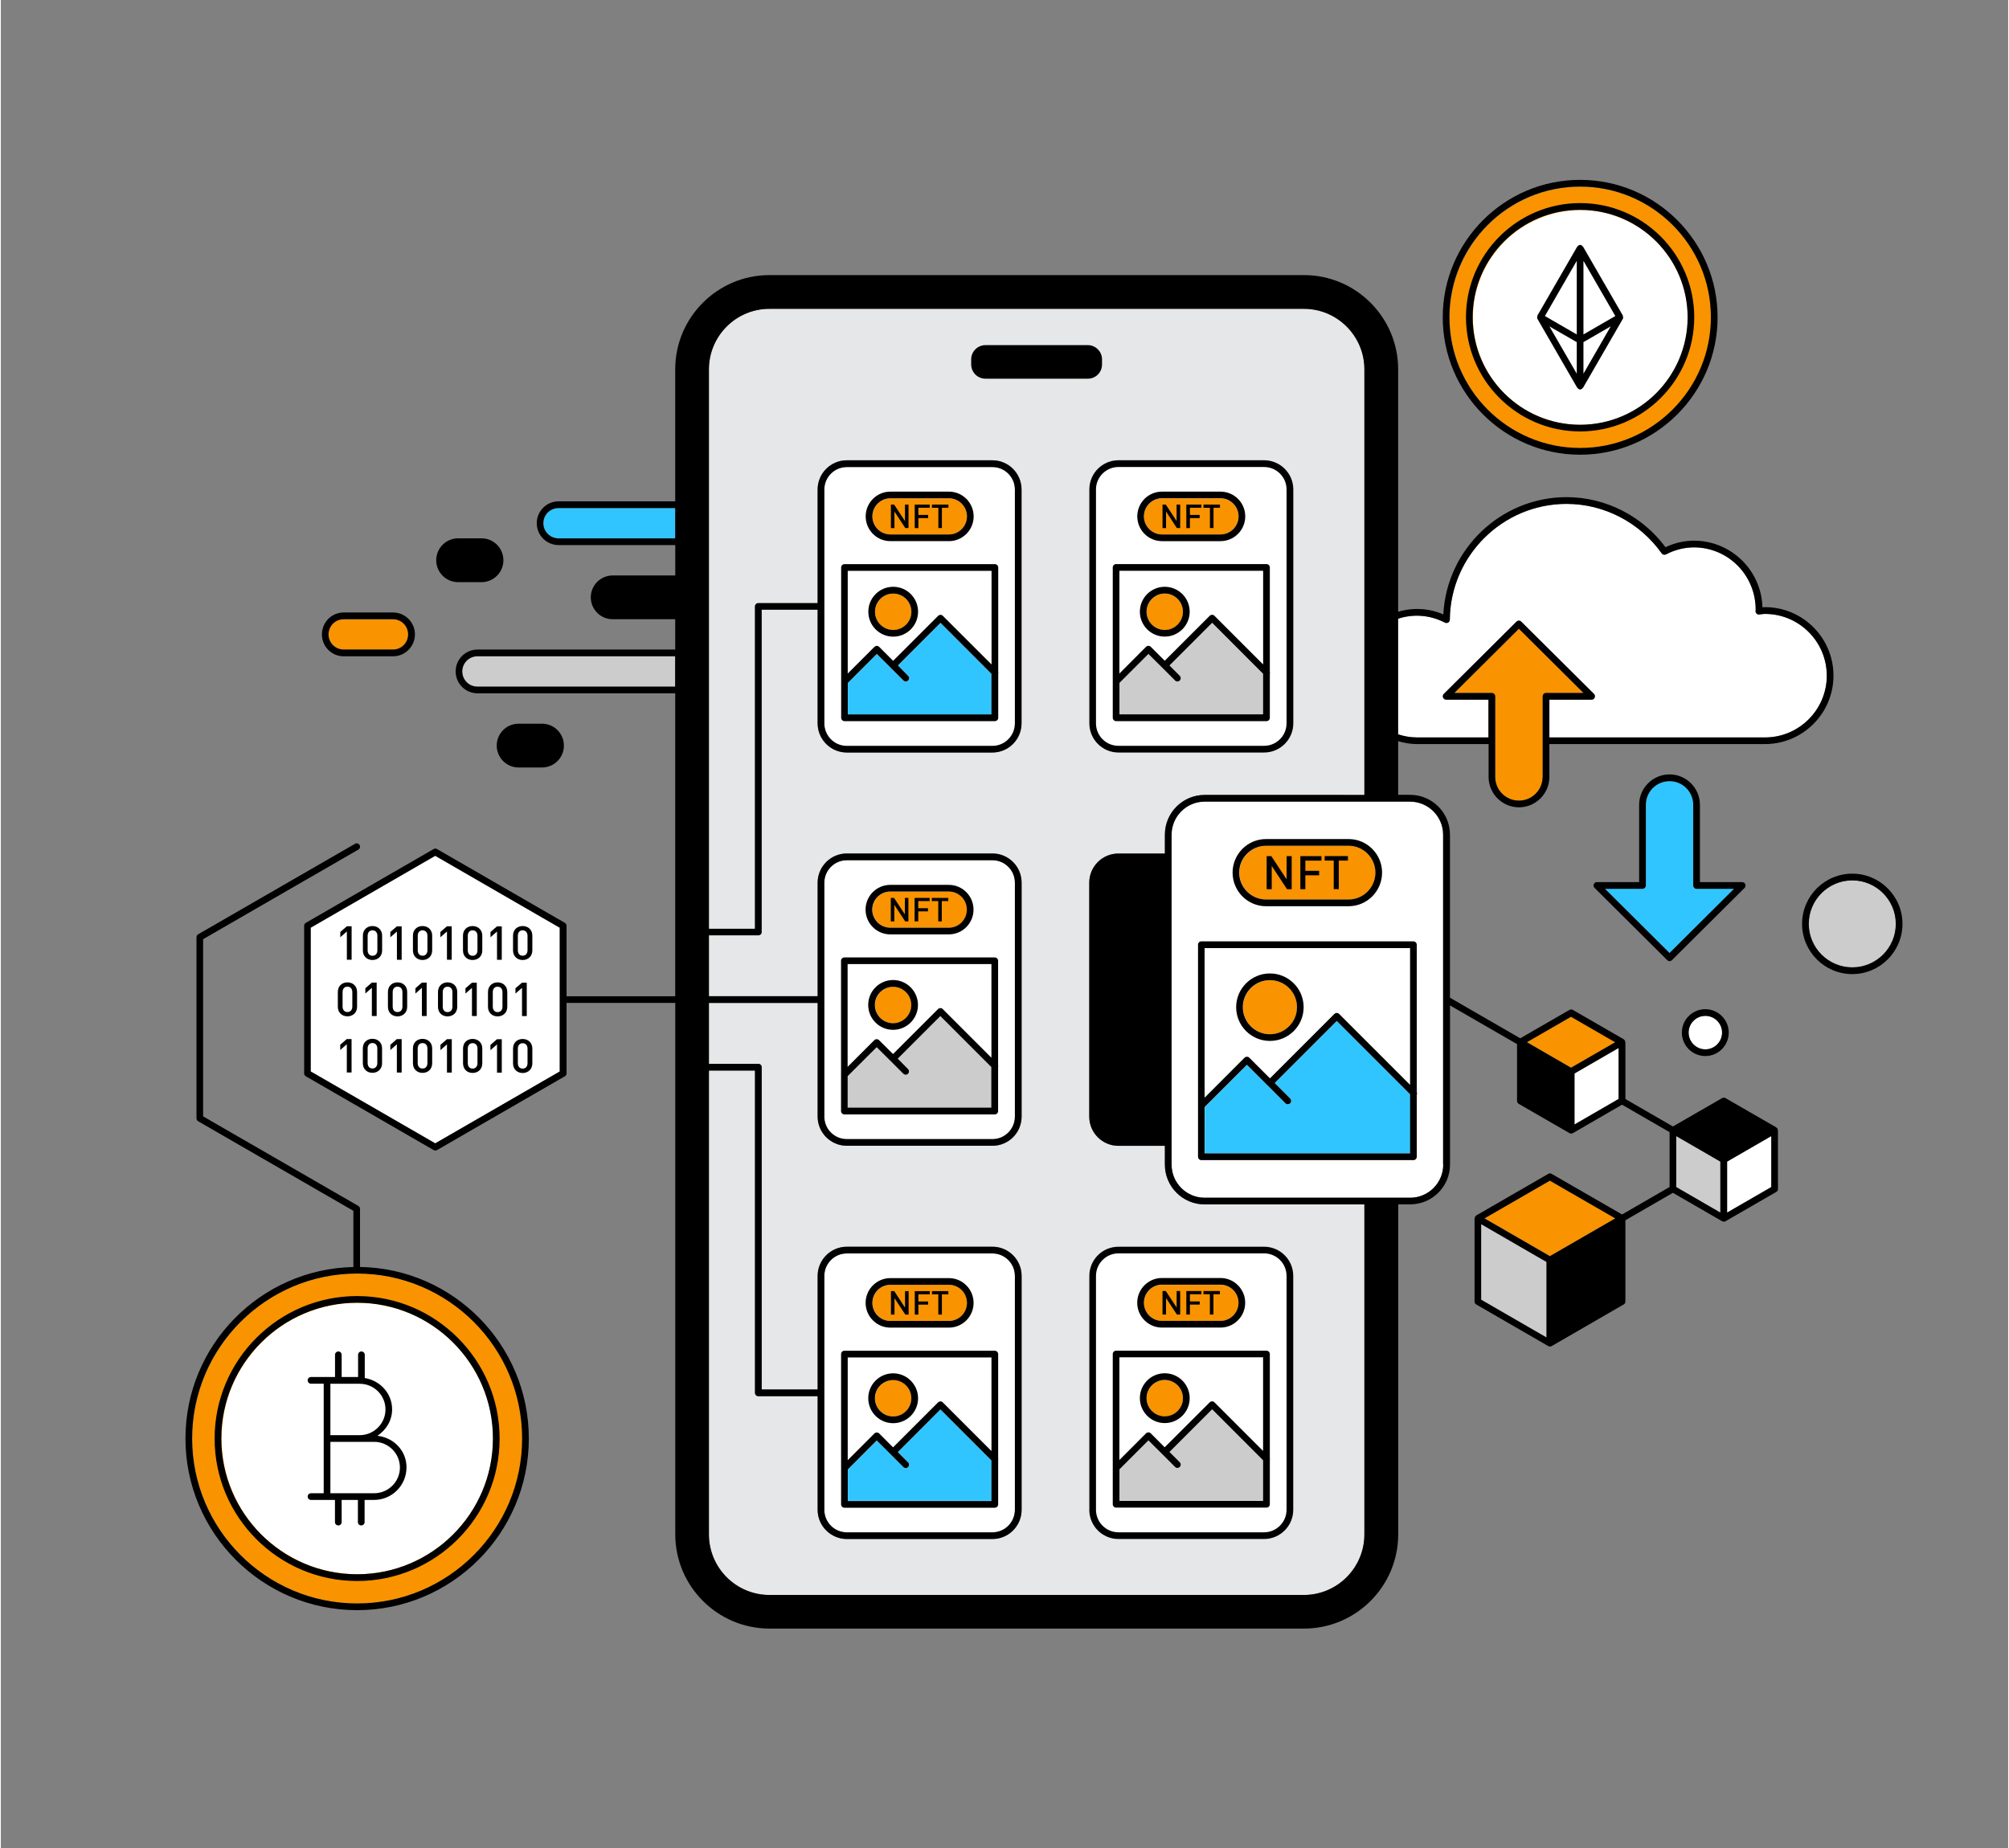<svg version="1.2" xmlns="http://www.w3.org/2000/svg" viewBox="0 0 3421 3150" width="500" height="460">
	<rect x="0" y="0" width="3421" height="3150" fill="#808080" stroke="none"/>
	<title>dapp-ai</title>
	<style>
		.s0 { fill: #e6e7e8 } 
		.s1 { fill: #ffffff } 
		.s2 { fill: #f99300 } 
		.s3 { fill: #cccccc } 
		.s4 { fill: #31c5ff } 
		.s5 { fill: #000000 } 
	</style>
	<g id="Layer 1">
		<g id="&lt;Group&gt;">
			<path id="&lt;Path&gt;" class="s0" d="m2051.8 1354.9c-37.4 0-67.9 30.4-67.9 67.8v32.1h-79.2c-27.4 0-49.6 22.3-49.6 49.8v398.7c0 27.5 22.3 49.8 49.6 49.8h79.2v32.1c0 37.4 30.5 67.8 67.9 67.8h272.2v562.4c0 56.9-46.3 103.2-103.1 103.2h-910.9c-56.9 0-103.1-46.2-103.1-103.2v-790.6h78.5v549.4c0 3.1 2.6 5.7 5.7 5.7h101.1v193.7c0 27.4 22.3 49.7 49.7 49.7h248.2c27.5 0 49.7-22.3 49.7-49.7v-398.8c0-27.4-22.3-49.7-49.7-49.7h-248.2c-27.4 0-49.7 22.3-49.7 49.7v193.6h-95.4v-549.4c0-3.1-2.5-5.7-5.6-5.7h-84.3v-103.8h185.3v193.7c0 27.5 22.3 49.8 49.7 49.8h248.2c27.5 0 49.7-22.3 49.7-49.8v-398.7c0-27.5-22.3-49.7-49.7-49.7h-248.2c-27.4 0-49.7 22.2-49.7 49.7v193.6h-185.3v-103.8h84.2c3.2 0 5.6-2.6 5.6-5.7v-549.4h95.4v193.7c0 27.4 22.3 49.7 49.8 49.7h248.1c27.5 0 49.7-22.3 49.7-49.7v-398.6c0-27.4-22.3-49.7-49.7-49.7h-248.1c-27.5 0-49.8 22.3-49.8 49.7v193.7h-101.1c-3.2 0-5.7 2.6-5.7 5.7v549.4h-78.4v-953.6c0-56.8 46.2-103.1 103.1-103.1h910.9c56.8 0 103.1 46.3 103.1 103.1v725.4z"/>
			<path id="&lt;Path&gt;" class="s1" d="m1403.5 1504.6c0-21.1 17.2-38.4 38.4-38.4h248.1c21.2 0 38.3 17.2 38.3 38.4v398.7c0 21.1-17.1 38.4-38.3 38.4h-248.1c-21.2 0-38.4-17.2-38.4-38.4z"/>
			<path id="&lt;Path&gt;" class="s1" d="m2458.3 1985.2c0 31.1-25.3 56.4-56.4 56.4h-350.1c-31.1 0-56.4-25.3-56.4-56.4v-562.5c0-31.1 25.3-56.3 56.4-56.3h277.7c0.1 0 0.1 0.1 0.2 0.1 0.1 0 0.1-0.1 0.2-0.1h45.6c0.1 0 0.1 0.1 0.2 0.1 0.1 0 0.1-0.1 0.1-0.1h25.9c31.1 0 56.4 25.3 56.4 56.3v562.5z"/>
			<path id="&lt;Path&gt;" class="s2" d="m2692 318.4c122.9 0 222.8 99.9 222.8 222.8 0 122.8-99.9 222.8-222.8 222.8-122.9 0-222.9-99.9-222.9-222.8 0-123 100-222.8 222.9-222.8z"/>
			<path id="&lt;Path&gt;" class="s1" d="m2692 358.1c101 0 183.1 82.2 183.1 183.2 0 101-82.1 183.1-183.1 183.1-101.1 0-183.2-82.1-183.2-183.1 0-101 82.1-183.2 183.2-183.2z"/>
			<path id="&lt;Path&gt;" class="s2" d="m607.5 2733.2c-155 0-281.2-126.1-281.2-281.2 0-155.1 126.2-281.2 281.2-281.2 155.1 0 281.2 126.1 281.2 281.2 0 155.1-126.1 281.2-281.2 281.2z"/>
			<path id="&lt;Path&gt;" class="s1" d="m607.5 2683.4c-127.5 0-231.4-103.8-231.4-231.4 0-127.6 103.9-231.4 231.4-231.4 127.6 0 231.5 103.8 231.5 231.4 0 127.6-103.8 231.4-231.5 231.4z"/>
			<path id="&lt;Path&gt;" class="s2" d="m1516.1 1519.7h99.8c16.9 0 30.7 13.9 30.7 30.8 0 17-13.8 30.9-30.7 30.9h-99.8c-16.9 0-30.7-13.9-30.7-30.9 0-16.9 13.8-30.8 30.7-30.8z"/>
			<path id="&lt;Path&gt;" class="s3" d="m1443.5 1888.2v-53.7l49.5-49.4 23.7 23.7 21.6 21.6c2.2 2.2 5.9 2.2 8.1 0 2.2-2.2 2.2-5.9 0-8.1l-17.6-17.6 72.6-72.7 86.9 86.9v69.2h-244.8z"/>
			<path id="&lt;Path&gt;" class="s1" d="m1688.4 1643.4v159.6l-83-82.9c-2.1-2.2-5.7-2.2-8 0l-76.7 76.7-23.8-23.8c-2.2-2.2-5.8-2.2-8 0l-45.6 45.5v-175.1z"/>
			<path id="&lt;Path&gt;" class="s2" d="m1551.9 1713.1q0 6.2-2.4 11.9-2.4 5.7-6.7 10.1-4.4 4.4-10.1 6.8-5.7 2.3-11.8 2.3-6.2 0-11.9-2.3-5.7-2.4-10.1-6.8-4.3-4.4-6.7-10.1-2.3-5.7-2.3-11.9 0-6.2 2.3-11.9 2.4-5.7 6.7-10.1 4.4-4.3 10.1-6.7 5.7-2.4 11.9-2.4 6.1 0 11.8 2.4 5.7 2.4 10.1 6.7 4.3 4.4 6.7 10.1 2.4 5.7 2.4 11.9z"/>
			<path id="&lt;Path&gt;" class="s2" d="m2156.5 1441.7h140.7c25.2 0 45.6 20.6 45.6 45.8 0 25.2-20.4 45.8-45.6 45.8h-140.7c-25.2 0-45.7-20.6-45.7-45.8 0-25.2 20.4-45.8 45.7-45.8z"/>
			<path id="&lt;Path&gt;" class="s1" d="m2401.8 1616.1v233.2l-120.9-120.9c-2.2-2.2-5.7-2.2-8 0l-109.8 109.8-35.2-35.3c-2.2-2.2-5.8-2.2-8.1 0l-68.1 68.2v-255z"/>
			<path id="&lt;Path&gt;" class="s2" d="m2163.1 1670.7c25.4 0 46.1 20.7 46.1 46.2 0 25.4-20.7 46-46.1 46-25.5 0-46.1-20.6-46.1-46 0-25.4 20.6-46.2 46.1-46.2z"/>
			<path id="&lt;Path&gt;" class="s4" d="m2051.8 1966.2v-79l72.1-72.1 35.1 35v0.1h0.1l30.5 30.5c2.2 2.2 5.8 2.2 8 0 2.2-2.2 2.2-5.9 0-8.1l-26.4-26.4 105.8-105.8 124.9 124.8v100.9h-350.1z"/>
			<path id="&lt;Path&gt;" class="s1" d="m2191.2 1233.1c0 21.1-17.2 38.3-38.3 38.3h-248.2c-21.1 0-38.3-17.1-38.3-38.3v-398.8c0-21.1 17.2-38.2 38.3-38.2h248.2c21.1 0 38.3 17.1 38.3 38.2z"/>
			<path id="&lt;Path&gt;" class="s1" d="m1403.5 834.3c0-21.1 17.2-38.2 38.4-38.2h248.1c21.2 0 38.3 17.1 38.3 38.2v398.8c0 21.1-17.1 38.3-38.3 38.3h-248.1c-21.2 0-38.4-17.1-38.4-38.3z"/>
			<path id="&lt;Path&gt;" class="s2" d="m1516.1 849.5h99.8c16.9 0 30.7 13.8 30.7 30.8 0 17-13.8 30.8-30.7 30.8h-99.8c-16.9 0-30.7-13.8-30.7-30.8 0-17 13.8-30.8 30.7-30.8z"/>
			<path id="&lt;Path&gt;" class="s4" d="m1443.5 1217.9v-53.6l49.5-49.5 23.7 23.8 21.6 21.5c2.2 2.2 5.9 2.2 8.1 0 2.2-2.2 2.2-5.8 0-8l-17.6-17.7 72.6-72.6 86.9 86.9v69.1h-244.8z"/>
			<path id="&lt;Path&gt;" class="s1" d="m1688.4 973.1v159.6l-83-82.9c-2.1-2.2-5.7-2.2-8 0l-76.7 76.7-23.8-23.8c-2.2-2.2-5.8-2.2-8 0l-45.6 45.5v-175.1z"/>
			<path id="&lt;Path&gt;" class="s2" d="m1551.9 1042.9q0 6.2-2.4 11.9-2.4 5.7-6.7 10.1-4.4 4.3-10.1 6.7-5.7 2.4-11.8 2.4-6.2 0-11.9-2.4-5.7-2.4-10.1-6.7-4.3-4.4-6.7-10.1-2.3-5.7-2.3-11.9 0-6.2 2.3-11.9 2.4-5.7 6.7-10.1 4.4-4.4 10.1-6.8 5.7-2.3 11.9-2.3 6.1 0 11.8 2.3 5.7 2.4 10.1 6.8 4.3 4.4 6.7 10.1 2.4 5.7 2.4 11.9z"/>
			<path id="&lt;Path&gt;" class="s2" d="m1978.9 849.5h99.8c16.9 0 30.7 13.8 30.7 30.8 0 17-13.8 30.8-30.7 30.8h-99.8c-16.9 0-30.7-13.8-30.7-30.8 0-17 13.9-30.8 30.7-30.8z"/>
			<path id="&lt;Path&gt;" class="s1" d="m2151.3 973.1v159.6l-83-82.9c-2.2-2.2-5.7-2.2-8 0l-76.7 76.7-23.8-23.8c-2.2-2.2-5.8-2.2-8.1 0l-45.4 45.5v-175.1z"/>
			<path id="&lt;Path&gt;" class="s2" d="m2014.7 1042.9q0 6.2-2.4 11.9-2.4 5.7-6.7 10.1-4.4 4.3-10.1 6.7-5.7 2.4-11.8 2.4-6.2 0-11.9-2.4-5.7-2.4-10.1-6.7-4.3-4.4-6.7-10.1-2.3-5.7-2.3-11.9 0-6.2 2.3-11.9 2.4-5.7 6.7-10.1 4.4-4.4 10.1-6.8 5.7-2.3 11.9-2.3 6.1 0 11.8 2.3 5.7 2.4 10.1 6.8 4.3 4.4 6.7 10.1 2.4 5.7 2.4 11.9z"/>
			<path id="&lt;Path&gt;" class="s3" d="m1906.4 1217.9v-53.6l49.5-49.5 23.7 23.8 21.6 21.5c2.2 2.2 5.9 2.2 8.1 0 2.2-2.2 2.2-5.8 0-8l-17.6-17.7 72.7-72.6 86.9 86.9v69.1h-244.9z"/>
			<path id="&lt;Path&gt;" class="s1" d="m2191.2 2573.6c0 21.1-17.2 38.3-38.3 38.3h-248.2c-21.1 0-38.3-17.1-38.3-38.3v-398.8c0-21.1 17.2-38.2 38.3-38.2h248.2c21.1 0 38.3 17.1 38.3 38.2z"/>
			<path id="&lt;Path&gt;" class="s1" d="m1403.5 2174.8c0-21.1 17.2-38.2 38.4-38.2h248.1c21.2 0 38.3 17.1 38.3 38.2v398.8c0 21.1-17.1 38.3-38.3 38.3h-248.1c-21.2 0-38.4-17.1-38.4-38.3z"/>
			<path id="&lt;Path&gt;" class="s2" d="m1516.1 2190h99.8c16.9 0 30.7 13.8 30.7 30.8 0 17-13.8 30.8-30.7 30.8h-99.8c-16.9 0-30.7-13.8-30.7-30.8 0-17 13.8-30.8 30.7-30.8z"/>
			<path id="&lt;Path&gt;" class="s4" d="m1443.5 2558.4v-53.6l49.5-49.5 23.7 23.8 21.6 21.5c2.2 2.2 5.9 2.2 8.1 0 2.2-2.2 2.2-5.8 0-8.1l-17.6-17.6 72.6-72.6 86.9 86.9v69h-244.8z"/>
			<path id="&lt;Path&gt;" class="s1" d="m1688.4 2313.6v159.7l-83-83c-2.1-2.2-5.7-2.2-8 0l-76.7 76.7-23.8-23.7c-2.2-2.2-5.8-2.2-8 0l-45.6 45.5v-175.2z"/>
			<path id="&lt;Path&gt;" class="s2" d="m1551.9 2383.4q0 6.2-2.4 11.9-2.4 5.7-6.7 10.1-4.4 4.3-10.1 6.7-5.7 2.4-11.8 2.4-6.2 0-11.9-2.4-5.7-2.4-10.1-6.7-4.3-4.4-6.7-10.1-2.3-5.7-2.3-11.9 0-6.2 2.3-11.9 2.4-5.8 6.7-10.1 4.4-4.4 10.1-6.8 5.7-2.3 11.9-2.3 6.1 0 11.8 2.3 5.7 2.4 10.1 6.8 4.3 4.3 6.7 10.1 2.4 5.7 2.4 11.9z"/>
			<path id="&lt;Path&gt;" class="s2" d="m1978.9 2190h99.8c16.9 0 30.7 13.8 30.7 30.8 0 17-13.8 30.8-30.7 30.8h-99.8c-16.9 0-30.7-13.8-30.7-30.8 0-17 13.9-30.8 30.7-30.8z"/>
			<path id="&lt;Path&gt;" class="s1" d="m2151.3 2313.6v159.7l-83-83c-2.2-2.2-5.7-2.2-8 0l-76.7 76.7-23.8-23.7c-2.2-2.2-5.8-2.2-8.1 0l-45.4 45.5v-175.2z"/>
			<path id="&lt;Path&gt;" class="s2" d="m2014.7 2383.4q0 6.2-2.4 11.9-2.4 5.7-6.7 10.1-4.4 4.3-10.1 6.7-5.7 2.4-11.8 2.4-6.2 0-11.9-2.4-5.7-2.4-10.1-6.7-4.3-4.4-6.7-10.1-2.3-5.7-2.3-11.9 0-6.2 2.3-11.9 2.4-5.8 6.7-10.1 4.4-4.4 10.1-6.8 5.7-2.3 11.9-2.3 6.1 0 11.8 2.3 5.7 2.4 10.1 6.8 4.3 4.3 6.7 10.1 2.4 5.7 2.4 11.9z"/>
			<path id="&lt;Path&gt;" class="s3" d="m1906.4 2558.4v-53.6l49.5-49.5 23.7 23.8 21.6 21.5c2.2 2.2 5.9 2.2 8.1 0 2.2-2.2 2.2-5.8 0-8.1l-17.6-17.6 72.7-72.6 86.9 86.9v69h-244.9z"/>
			<path id="&lt;Path&gt;" class="s4" d="m2844 1624.5l-110.1-109.6h64c3.2 0 5.7-2.5 5.7-5.6v-137.5c0-22.3 18.1-40.4 40.4-40.4 22.3 0 40.4 18.1 40.4 40.4v137.5c0 3.1 2.6 5.6 5.7 5.6h63.9z"/>
			<path id="&lt;Path&gt;" class="s1" d="m2933.6 1760.1c0 15.7-12.8 28.5-28.6 28.5-15.7 0-28.5-12.8-28.5-28.5 0-15.7 12.8-28.5 28.5-28.5 15.8 0 28.6 12.8 28.6 28.5z"/>
			<path id="&lt;Path&gt;" class="s3" d="m3155.5 1648.9c-40.9 0-74.2-33.3-74.2-74.1 0-41 33.3-74.2 74.2-74.2 40.9 0 74.1 33.3 74.1 74.2 0 40.9-33.2 74.1-74.1 74.1z"/>
			<path id="&lt;Path&gt;" class="s1" d="m952.6 1826.4l-212.2 122.5-212.2-122.5v-245l212.2-122.6 212.2 122.6z"/>
			<path id="&lt;Path&gt;" class="s2" d="m2627.8 1324.4c0 22.3-18.1 40.3-40.4 40.3-22.4 0-40.5-18-40.5-40.3v-137.5c0-3.1-2.5-5.7-5.6-5.7h-64l110.1-109.5 110 109.5h-63.9c-3.2 0-5.6 2.6-5.6 5.7v137.5z"/>
			<path id="&lt;Path&gt;" class="s1" d="m2461.3 1061.3c1.7 0.9 3.8 0.8 5.5-0.2 1.7-1 2.8-2.8 2.8-4.8 0.9-108.8 90-197.4 198.9-197.4 64.2 0 124.8 31.6 162.2 84.3 1.5 2.4 4.7 3.1 7.2 1.8 15.5-8 31.6-11.9 47.7-11.9 58.1 0 105.4 47.2 105.2 106.2-0.1 0.7-0.2 1.5-0.2 2.2 0 1.7 0.6 3.2 1.7 4.4 1.2 1.1 2.9 1.8 4.5 1.6 1.3-0.1 2.6-0.3 3.9-0.5 1.9-0.3 3.9-0.5 6-0.5 58.1 0 105.3 47.2 105.3 105.2 0 58-47.2 105.3-105.3 105.3h-367.5v-64.4h72.1c2.2 0 4.3-1.4 5.2-3.6 0.9-2.1 0.3-4.5-1.3-6.2l-123.9-123.2c-2.2-2.2-5.8-2.2-8.1 0l-123.9 123.2c-1.6 1.7-2.1 4.1-1.2 6.2 0.8 2.2 2.9 3.6 5.2 3.6h72.1v64.4h-121.9c-11 0-21.7-1.9-32.1-5.3v-197.1c25.7-8.3 53.9-6.7 79.9 6.7z"/>
			<path id="&lt;Path&gt;" class="s4" d="m950.6 917.7c-14.2 0-25.9-11.5-25.9-25.8 0-14.4 11.6-25.9 25.9-25.9h198.8v51.7z"/>
			<path id="&lt;Path&gt;" class="s3" d="m812.4 1170.4c-14.3 0-25.9-11.5-25.9-25.9 0-14.3 11.6-25.8 25.9-25.8h336.9v51.7z"/>
			<path id="&lt;Path&gt;" class="s2" d="m2676.2 1733l75.4 43.4-75.4 43.5-75.2-43.5z"/>
			<path id="&lt;Path&gt;" class="s1" d="m2682 1916.7v-86.9l75.3-43.5v87z"/>
			<path id="&lt;Path&gt;" class="s2" d="m2640.1 2012.4l111.5 64.3-111.5 64.4-111.5-64.4z"/>
			<path id="&lt;Path&gt;" class="s3" d="m2522.9 2086.6l111.5 64.5v128.6l-111.5-64.3z"/>
			<path id="&lt;Path&gt;" class="s3" d="m2855.4 1936.5l75.2 43.5v86.9l-75.2-43.5z"/>
			<path id="&lt;Path&gt;" class="s1" d="m2942.1 2066.9v-86.9l75.3-43.5v86.9z"/>
			<path id="&lt;Path&gt;" class="s2" d="m584.3 1055.5h84.1c14.3 0 25.8 11.5 25.8 25.8 0 14.3-11.5 25.9-25.8 25.9h-84.1c-14.2 0-25.8-11.6-25.8-25.9 0-14.2 11.5-25.8 25.8-25.8z"/>
			<path id="&lt;Compound Path&gt;" fill-rule="evenodd" class="s5" d="m3028.2 1925.7c0.1 0.4 0.5 0.6 0.5 0.9v100.1c0 2-1.1 4-2.8 5l-86.7 50c-0.9 0.4-1.8 0.7-2.8 0.7-1 0-1.9-0.2-2.8-0.7l-83.9-48.5-81 46.8v138.6c0 2-1.1 3.9-2.9 4.9l-122.8 71c-1 0.4-1.9 0.7-2.9 0.7-1 0-1.9-0.2-2.8-0.7l-122.8-71c-1.8-1-2.9-2.9-2.9-4.9v-141.9c0-0.3 0.5-0.5 0.6-0.9 0.1-0.7-0.1-1.4 0.3-2 0.3-0.6 1-0.7 1.5-1.2 0.2-0.2 0.2-0.6 0.5-0.8l122.8-70.9c1.7-1.1 3.9-1.1 5.7 0l120 69.2 81-46.8v-93.5l-81-46.8-83.8 48.5c-1 0.4-1.9 0.7-2.9 0.7-1 0-1.9-0.2-2.8-0.7l-86.7-50c-1.7-1-2.8-3-2.8-5v-96.8l-114.2-65.9v271.3c0 37.4-30.5 67.8-67.9 67.8h-20.4v562.4c0 88.6-72 160.7-160.6 160.7h-910.8c-88.6 0-160.7-72.1-160.7-160.7v-905.8h-185.3v120.1c0 2.1-1.1 4-2.9 5l-217.9 125.8c-0.9 0.5-1.8 0.7-2.8 0.7-1 0-1.9-0.2-2.8-0.7l-217.9-125.8c-1.8-1-2.9-2.9-2.9-5v-251.6c0-2 1.1-4 2.9-5l217.9-125.8c1.7-1 3.9-1 5.6 0l217.9 125.8c1.8 1 2.9 3 2.9 5v120.2h185.2v-516.4h-336.9c-20.6 0-37.3-16.7-37.3-37.3 0-20.6 16.7-37.3 37.3-37.3h336.9v-51.7h-106.6c-20.6 0-37.3-16.7-37.3-37.3 0-20.6 16.7-37.3 37.3-37.3h106.7v-51.8h-198.8c-20.5 0-37.3-16.7-37.3-37.2 0-20.7 16.8-37.4 37.3-37.4h198.7v-225c0-88.5 72.1-160.6 160.7-160.6h910.9c88.5 0 160.5 72.1 160.5 160.6v413.2c24.9-7.3 51.9-6.3 77 4.6 5.6-111 98-199.9 210-199.9 66.2 0 128.9 31.8 168.6 85.3 15.8-7.4 32.1-11.1 48.5-11.1 63.3 0 115.1 50.6 116.7 113.6q2.2-0.3 4.4-0.3c64.4 0 116.7 52.4 116.7 116.7 0 64.3-52.3 116.7-116.7 116.7h-367.5v56c0 28.6-23.3 51.8-51.8 51.8-28.6 0-51.8-23.3-51.8-51.8v-56h-122c-11 0-21.7-1.9-32.1-4.9v91.4h20.4c37.4 0 67.9 30.5 67.9 67.8v278l119.8 69.2 83.9-48.4c1.7-1 3.9-1 5.7 0l86.7 50c0.3 0.2 0.2 0.6 0.5 0.9 0.6 0.5 1.2 0.6 1.6 1.2 0.3 0.6 0.1 1.4 0.2 2 0.1 0.4 0.6 0.6 0.6 0.9v96.9l81 46.8 83.9-48.4c1.7-1 3.9-1 5.6 0l86.7 50c0.4 0.2 0.3 0.6 0.6 0.9 0.5 0.4 1.1 0.5 1.5 1.2 0.4 0.6 0.1 1.3 0.2 1.9zm-2481-844.4c0-20.6 16.6-37.3 37.1-37.3h84.1c20.6 0 37.3 16.8 37.3 37.3 0 20.7-16.8 37.4-37.3 37.4h-84.1c-20.5 0-37.2-16.7-37.1-37.4zm335 226.9c-20.4 0-37.1-16.8-37.1-37.3 0-20.6 16.7-37.3 37.1-37.3h40.2c20.6 0 37.2 16.7 37.2 37.3 0 20.6-16.7 37.3-37.2 37.3zm-140.2-353.2c0-20.7 16.7-37.4 37.2-37.4h40.1c20.5 0 37.2 16.8 37.2 37.4 0 20.6-16.8 37.3-37.2 37.3h-40.1c-20.5 0-37.2-16.8-37.2-37.3zm2275.3 1068.4v-86.9l-75.3 43.5v86.9zm-162 0l75.2 43.5v-86.9l-75.2-43.5zm-332.5 192l111.4 64.4v-128.8l-111.4-64.4zm5.7-138.6l111.5 64.4 111.5-64.4-111.5-64.3zm228.6-203.6v-86.9l-75.2 43.5v87zm-156.3-96.7l75.2 43.5 75.3-43.4-75.3-43.5zm-142.8 208.7v-562.4c0-31-25.3-56.4-56.4-56.4h-25.9c-0.1 0-0.1 0.1-0.2 0.1-0.1 0-0.1-0.1-0.2-0.1h-45.6c-0.1 0-0.1 0.1-0.2 0.1-0.1 0-0.1-0.1-0.2-0.1h-277.7c-31.1 0-56.4 25.3-56.4 56.4v562.4c0 31.1 25.3 56.4 56.4 56.4h350.2c31.1 0 56.4-25.3 56.4-56.4zm-134.2-630.2v-725.4c0-56.9-46.2-103.2-103.1-103.2h-910.9c-56.8 0-103.1 46.3-103.1 103.2v953.5h78.5v-549.4c0-3.1 2.4-5.6 5.6-5.6h101.2v-193.7c0-27.5 22.3-49.8 49.7-49.8h248.2c27.3 0 49.6 22.3 49.6 49.8v398.5c0 27.5-22.2 49.8-49.6 49.8h-248.2c-27.4 0-49.7-22.3-49.7-49.8v-193.7h-95.4v549.5c0 3.1-2.5 5.6-5.7 5.6h-84.2v103.8h185.3v-193.6c0-27.4 22.4-49.7 49.8-49.7h248.2c27.3 0 49.6 22.3 49.6 49.7v398.8c0 27.4-22.2 49.7-49.6 49.7h-248.2c-27.4 0-49.8-22.3-49.8-49.7v-193.7h-185.3v103.8h84.3c3.1 0 5.7 2.5 5.7 5.6v549.4h95.3v-193.6c0-27.4 22.4-49.7 49.8-49.7h248.2c27.3 0 49.6 22.3 49.6 49.7v398.8c0 27.4-22.2 49.7-49.6 49.7h-248.2c-27.4 0-49.8-22.3-49.8-49.7v-193.7h-101.1c-3.1 0-5.7-2.6-5.7-5.7v-549.4h-78.5v790.6c0 57 46.3 103.3 103.1 103.3h910.9c56.9 0 103.1-46.4 103.1-103.3v-562.4h-272.2c-37.4 0-67.8-30.4-67.8-67.8v-32.1h-79.2c-27.4 0-49.7-22.3-49.7-49.7v-398.8c0-27.4 22.2-49.7 49.7-49.7h79.2v-32.1c0-37.5 30.4-67.8 67.8-67.8zm-920.4 548.4c0 21.2 17.2 38.3 38.3 38.3h248.2c21.1 0 38.3-17.2 38.3-38.3v-398.8c0-21.2-17.2-38.3-38.3-38.3h-248.2c-21.1 0-38.3 17.2-38.3 38.3zm0 670.2c0 21.2 17.2 38.4 38.3 38.4h248.2c21.1 0 38.3-17.3 38.3-38.4v-398.7c0-21.2-17.2-38.4-38.3-38.4h-248.2c-21.1 0-38.3 17.3-38.3 38.4zm0-1340.5c0 21.2 17.2 38.4 38.3 38.4h248.2c21.1 0 38.3-17.3 38.3-38.4v-398.7c0-21.1-17.2-38.3-38.3-38.3h-248.2c-21.1 0-38.3 17.2-38.3 38.3zm-254.2-62.7v-51.8h-337c-14.3 0-25.9 11.6-25.9 25.9 0 14.3 11.6 25.9 25.9 25.9zm0.1-252.7v-51.7h-198.8c-14.4 0-26 11.5-26 25.8 0 14.3 11.7 25.9 26 25.9zm1232 136.9v197.1c10.3 3.4 21.1 5.3 32.1 5.3h121.9v-64.4h-72.2c-2.3 0-4.4-1.5-5.2-3.6-0.8-2.1-0.4-4.6 1.3-6.2l123.9-123.2c2.3-2.2 5.9-2.2 8 0l124 123.2c1.6 1.6 2.1 4.1 1.2 6.2-0.8 2.2-2.9 3.6-5.2 3.6h-72v64.4h367.5c58 0 105.3-47.3 105.3-105.3 0-58-47.3-105.3-105.3-105.3-2.1 0-4.1 0.3-6.1 0.6-1.2 0.2-2.5 0.3-3.8 0.4-1.7 0.3-3.3-0.4-4.5-1.5-1.2-1.2-1.7-2.8-1.7-4.4 0-0.8 0.1-1.5 0.2-2.2 0.1-59-47.1-106.3-105.2-106.3-16.2 0-32.3 4-47.7 12-2.5 1.2-5.7 0.6-7.3-1.8-37.4-52.7-98-84.3-162.2-84.3-108.8 0-197.9 88.5-198.9 197.3 0 2.1-1.1 3.9-2.7 4.9-1.7 1-3.8 1.1-5.6 0.2-26-13.4-54.1-15.1-79.8-6.7zm246.4 269.7v-137.4c0-3.1 2.5-5.7 5.7-5.7h63.9l-110.1-109.5-110.1 109.5h64c3.1 0 5.7 2.6 5.7 5.7v137.4c0 22.3 18.1 40.4 40.4 40.4 22.3 0 40.4-18.1 40.4-40.4zm-1675.2 257l-212.2-122.6-212.3 122.6v245l212.3 122.6 212.2-122.5zm-394.1-499.9c0 14.3 11.6 25.8 25.8 25.8h84.1c14.3 0 25.8-11.5 25.8-25.8 0-14.4-11.5-25.9-25.8-25.9h-84.1c-14.3 0-25.8 11.6-25.8 25.9zm2682.5 493.4c0 47.2-38.4 85.6-85.5 85.6-47.2 0-85.6-38.4-85.6-85.6 0-47.3 38.4-85.6 85.6-85.6 47.1 0 85.5 38.4 85.5 85.6zm-11.4 0c0-40.8-33.3-74.1-74.1-74.1-40.9 0-74.2 33.2-74.2 74.1 0 40.8 33.3 74.1 74.2 74.1 40.9 0 74.1-33.2 74.1-74.1zm-324.6 145.4c21.9 0 39.9 17.9 39.9 39.9 0 22.1-17.9 40-39.9 40-22 0-40-17.9-40-40 0-22 18-39.9 40-39.9zm0 11.4c-15.7 0-28.5 12.8-28.5 28.5 0 15.7 12.8 28.6 28.5 28.6 15.7 0 28.5-12.9 28.5-28.6 0-15.7-12.8-28.5-28.5-28.5zm67-218.2l-123.9 123.2c-1.1 1.1-2.5 1.7-4 1.7-1.5 0-2.9-0.6-4-1.7l-123.9-123.2c-1.7-1.6-2.2-4.1-1.3-6.2 0.8-2.2 2.9-3.6 5.2-3.6h72.1v-131.8c0-28.6 23.3-51.8 51.8-51.8 28.6 0 51.8 23.3 51.8 51.8v131.8h72.1c2.3 0 4.4 1.5 5.2 3.6 0.9 2.1 0.4 4.6-1.1 6.2zm-18 1.6h-63.9c-3.1 0-5.7-2.6-5.7-5.7v-137.5c0-22.3-18.1-40.3-40.4-40.3-22.3 0-40.4 18-40.4 40.3v137.5c0 3.1-2.5 5.7-5.7 5.7h-64l110.1 109.5zm-1521.9 1049.4v-256.3c0-3.1 2.5-5.7 5.7-5.7h256.3c3.1 0 5.7 2.6 5.7 5.7v178.1c0.3 1.1 0.3 2.1 0 3.2v74.9c0 3.1-2.5 5.7-5.7 5.7h-256.3c-3.1 0-5.7-2.6-5.7-5.6zm256.3-250.6h-245v175.1l45.5-45.5c2.3-2.2 5.9-2.2 8.1 0l23.7 23.7 76.7-76.7c2.3-2.2 5.8-2.2 8 0l83 83zm-210 69.6c0-23.5 19-42.5 42.4-42.5 23.4 0 42.5 19.1 42.5 42.5 0 23.5-19.1 42.5-42.5 42.5-23.4 0-42.4-19.1-42.4-42.5zm209.9 175.1v-69.2l-86.9-86.9-72.6 72.7 17.5 17.5c2.2 2.2 2.2 5.9 0 8.1-2.2 2.2-5.8 2.2-8 0l-21.6-21.6h-0.1v-0.1l-23.7-23.7-49.4 49.5v53.7zm-198.5-175.1c0 17.1 13.9 31 31 31 17.1 0 31-13.9 31-31 0-17.1-13.9-31-31-31-17.2 0-31.1 13.9-31 31zm-15.9-162.6c0-23.3 19-42.2 42.2-42.2h99.7c23.3 0 42.1 18.9 42.1 42.2 0 23.3-18.8 42.2-42.1 42.2h-99.7c-23.2 0-42.2-18.9-42.2-42.2zm11.5 0c0 17 13.8 30.8 30.7 30.8h99.7c17 0 30.8-13.8 30.8-30.8 0-17-13.8-30.8-30.8-30.8h-99.7c-16.9 0-30.7 13.8-30.7 30.8zm101.5-14.6v-5.4h28v5.4h-11v34.6h-6.1v-34.6zm-29.2 34.6v-40h25.6v5.4h-19.5v12.2h16.6v5.4h-16.6v17zm-34.6 0h-6v-40h5.6l18.4 28.1v-28.1h6.1v40h-5.6l-18.5-28.1zm332.1 332.7v-398.7c0-27.5 22.2-49.7 49.6-49.7h248.2c27.4 0 49.7 22.2 49.7 49.7v398.7c0 27.5-22.3 49.8-49.7 49.8h-248.3c-27.3 0-49.6-22.3-49.6-49.8zm11.3 0c0 21.2 17.2 38.4 38.3 38.4h248.2c21.1 0 38.3-17.3 38.3-38.4v-398.7c0-21.2-17.2-38.4-38.3-38.4h-248.2c-21.1 0-38.3 17.3-38.3 38.4zm28.6-9.3v-256.2c0-3.2 2.5-5.7 5.7-5.7h256.3c3.1 0 5.7 2.5 5.7 5.7v178c0.3 1.1 0.3 2.2 0 3.3v74.8c0 3.1-2.5 5.7-5.7 5.7h-256.3c-3.2 0-5.7-2.6-5.7-5.6zm256.2-250.6h-244.9v175.1l45.4-45.5c2.3-2.2 5.9-2.2 8.1 0l23.7 23.8 76.8-76.7c2.3-2.2 5.8-2.2 8 0l82.9 82.9zm-210 69.6c0-23.5 19-42.4 42.4-42.4 23.4 0 42.5 19 42.5 42.4 0 23.5-19.1 42.5-42.5 42.5-23.4 0-42.4-19.1-42.4-42.5zm210 175.1v-69.2l-86.8-86.9-72.7 72.7 17.5 17.5c2.2 2.2 2.2 5.9 0 8.1-2.2 2.2-5.8 2.2-8 0l-21.6-21.6h-0.1v-0.1l-23.7-23.6-49.4 49.4v53.7zm-198.6-175.1c0 17.1 13.9 31 31 31 17.1 0 31-13.9 31-31 0-17-13.9-31-31-31-17.1 0-31 14-31 31zm-15.9-162.6c0-23.3 18.9-42.2 42.1-42.2h99.8c23.2 0 42.1 18.9 42.1 42.2 0 23.4-18.9 42.3-42.1 42.3h-99.8c-23.1 0-42.1-18.9-42.1-42.3zm11.4 0c0 17 13.8 30.9 30.7 30.9h99.8c16.9 0 30.7-13.9 30.7-30.9 0-16.9-13.8-30.8-30.7-30.8h-99.8c-16.8 0-30.7 13.9-30.7 30.8zm101.5-14.5v-5.5h28v5.5h-11v34.6h-6.1v-34.6zm-29.2 34.6v-40.1h25.6v5.5h-19.5v12.2h16.7v5.4h-16.7v17zm-34.6 0h-6v-40.1h5.6l18.5 28.1v-28.1h6v40.1h-5.6l-18.5-28.2zm216.9-1406.5v398.8c0 27.4-22.4 49.7-49.8 49.7h-248.2c-27.3 0-49.6-22.3-49.6-49.7v-398.8c0-27.4 22.2-49.7 49.6-49.7h248.2c27.4 0 49.8 22.3 49.8 49.7zm-11.5 0c0-21.1-17.2-38.2-38.3-38.2h-248.2c-21.1 0-38.3 17.1-38.3 38.2v398.8c0 21.2 17.2 38.3 38.3 38.3h248.2c21.1 0 38.3-17.2 38.3-38.3zm-28.5 314.4v74.9c0 3.1-2.5 5.7-5.7 5.7h-256.3c-3.1 0-5.7-2.6-5.7-5.7v-256.3c0-3.1 2.5-5.7 5.7-5.7h256.3c3.1 0 5.7 2.6 5.7 5.7v178.2c0.4 1.1 0.4 2.1 0 3.2zm-256.4-175.7v175.2l45.4-45.6c2.3-2.2 5.9-2.2 8.1 0l23.8 23.8 76.7-76.7c2.3-2.2 5.8-2.2 8 0l83 83v-159.7zm0.1 244.7h244.8v-69.1l-86.8-86.9-72.7 72.7 17.5 17.6c2.2 2.2 2.2 5.9 0 8.1-2.2 2.2-5.8 2.2-8 0l-21.6-21.6-23.8-23.7-49.4 49.4zm34.8-175c0-23.4 19-42.4 42.4-42.4 23.4 0 42.5 19 42.5 42.4 0 23.5-19.1 42.5-42.5 42.5-23.4 0-42.4-19-42.4-42.5zm11.4 0.1c0 17.1 13.9 31.1 31 31.1 17.1 0 31-14 31-31.1 0-17-13.9-31-31-31-17.1 0-31 14-31 31zm-15.8-162.5c0-23.4 18.8-42.2 42.1-42.2h99.7c23.3 0 42.2 18.8 42.2 42.2 0 23.3-18.9 42.2-42.2 42.2h-99.7c-23.2 0-42.1-18.9-42.1-42.2zm11.3 0c0 16.9 13.9 30.8 30.8 30.8h99.7c17 0 30.8-13.9 30.8-30.8 0-17-13.8-30.9-30.8-30.9h-99.7c-16.9 0-30.8 13.9-30.8 30.9zm101.5-14.6v-5.5h28.1v5.4h-11v34.6h-6.1v-34.5zm-29.2 34.6v-40.1h25.6v5.4h-19.5v12.2h16.6v5.4h-16.6v17.1zm-34.6 0h-6v-40.1h5.6l18.4 28v-28h6.1v40h-5.6l-18.5-28.2zm-553.7 323.3v-256.2c0-3.2 2.5-5.7 5.7-5.7h256.3c3.1 0 5.7 2.5 5.7 5.7v178.1c0.4 1.1 0.4 2.2 0 3.3v74.8c0 3.1-2.5 5.7-5.7 5.7h-256.3c-3.1 0-5.7-2.6-5.7-5.7zm11.2-250.5v175.1l45.5-45.5c2.3-2.2 5.9-2.2 8.1 0l23.8 23.8 76.7-76.7c2.3-2.2 5.8-2.2 8 0l83 82.9v-159.6zm35.1 69.7c0-23.5 19-42.5 42.4-42.5 23.4 0 42.4 19 42.4 42.5 0 23.5-19 42.5-42.4 42.5-23.4 0-42.4-19-42.4-42.5zm-35 175h244.8v-69.1l-86.8-86.9-72.6 72.6 17.5 17.7c2.2 2.2 2.2 5.8 0 8-2.2 2.2-5.8 2.2-8 0l-21.6-21.5-23.8-23.8-49.5 49.5zm46.4-174.9c0 17.1 13.9 31 31 31 17.1 0 31-13.9 31-31 0-17.1-13.9-31-31-31-17.2 0-31 13.9-31 31zm-15.9-162.6c0-23.3 18.9-42.2 42.1-42.2h99.8c23.2 0 42.1 18.9 42.1 42.2 0 23.3-18.9 42.2-42.1 42.2h-99.8c-23.2 0-42.1-18.9-42.1-42.2zm11.4 0c0 17 13.8 30.8 30.7 30.8h99.8c16.9 0 30.7-13.8 30.7-30.8 0-17-13.8-30.8-30.7-30.8h-99.8c-16.9 0-30.7 13.8-30.7 30.8zm101.5-14.6v-5.5h28.1v5.4h-11.1v34.6h-6v-34.5zm-29.3 34.6v-40.1h25.6v5.4h-19.4v12.2h16.6v5.4h-16.6v17.1zm-34.6 0h-6v-40.1h5.5l18.5 28.1v-28.1h6v40h-5.5l-18.5-28.2zm329.6-254.7h-174.5c-13.4 0-24.3-10.9-24.3-24.3v-8.6c0-13.4 10.9-24.3 24.3-24.3h174.5c13.3 0 24.2 10.9 24.2 24.3v8.7c0 13.4-10.8 24.3-24.2 24.2zm560.6 1220.6v105.7c0 3.1-2.5 5.7-5.7 5.7h-361.5c-3.1 0-5.6-2.6-5.6-5.7v-361.5c0-3.1 2.4-5.7 5.6-5.7h361.5c3.1 0 5.7 2.6 5.7 5.7v251.3c0.7 1.6 0.7 3 0 4.5zm-361.6-250v255l68.1-68.2c2.3-2.2 5.9-2.2 8.1 0l35.2 35.2 109.8-109.8c2.3-2.2 5.9-2.2 8.1 0l120.9 120.9v-233.1zm0 349.9h350.2v-100.8l-124.9-124.9-105.8 105.8 26.4 26.4c2.2 2.2 2.2 5.9 0 8.1-2.2 2.2-5.9 2.2-8.1 0l-30.4-30.5h-0.1l-35.1-35.1-72.2 72.1zm53.8-249.2c0-31.7 25.8-57.5 57.5-57.5 31.8 0 57.5 25.8 57.5 57.5 0 31.8-25.7 57.5-57.5 57.5-31.7 0-57.5-25.7-57.5-57.5zm11.4 0c0 25.4 20.7 46.1 46.1 46.1 25.5 0 46.2-20.7 46.2-46.1 0-25.5-20.7-46.1-46.2-46.1-25.4 0-46.1 20.7-46.1 46.1zm-17.5-229.4c0-31.5 25.6-57.2 57-57.2h140.8c31.4 0 57 25.7 57 57.2 0 31.6-25.6 57.3-57 57.3h-140.8c-31.4 0-57-25.7-57-57.3zm11.3 0c0 25.3 20.6 45.8 45.7 45.8h140.8c25.1 0 45.6-20.5 45.6-45.8 0-25.2-20.5-45.7-45.6-45.7h-140.8c-25.2 0-45.7 20.5-45.7 45.7zm161.1-20.5h-15.5v-7.7h39.7v7.7h-15.6v48.7h-8.6zm-56.9 48.8v-56.4h36v7.7h-27.5v17.3h23.5v7.7h-23.5v23.7zm-48.8 0h-8.6v-56.4h7.9l26.1 39.6v-39.6h8.6v56.4h-7.9l-26.1-39.7zm-734 378.3v-256.3c0-3.1 2.5-5.7 5.7-5.7h256.3c3.1 0 5.7 2.6 5.7 5.7v178.1c0.4 1.1 0.4 2.1 0 3.2v74.9c0 3.1-2.5 5.7-5.7 5.7h-256.3c-3.1 0-5.7-2.6-5.7-5.6zm11.2-250.7v175.2l45.5-45.5c2.3-2.2 5.9-2.2 8.1 0l23.8 23.7 76.7-76.7c2.3-2.2 5.8-2.2 8 0l83 83v-159.7zm35.1 69.7c0-23.5 19-42.5 42.4-42.5 23.4 0 42.4 19.1 42.4 42.5 0 23.4-19 42.4-42.4 42.4-23.4 0-42.4-19-42.4-42.4zm-35 175h244.8v-69.2l-86.8-86.8-72.6 72.6 17.5 17.6c2.2 2.2 2.2 5.9 0 8.1-2.2 2.2-5.8 2.2-8 0l-21.6-21.6-23.8-23.7-49.5 49.4zm46.4-174.9c0 17 13.9 31 31 31 17.1 0 31-14 31-31 0-17.1-13.9-31-31-31-17.2 0-31.1 13.9-31 31zm-15.9-162.6c0-23.3 18.9-42.2 42.1-42.2h99.8c23.2 0 42.1 18.9 42.1 42.2 0 23.3-18.9 42.2-42.1 42.2h-99.8c-23.2 0-42.1-18.9-42.1-42.2zm11.4 0c0 17 13.8 30.8 30.7 30.8h99.8c16.9 0 30.7-13.8 30.7-30.8 0-17-13.8-30.8-30.7-30.8h-99.8c-16.9 0-30.7 13.8-30.7 30.8zm101.5-14.6v-5.4h28.1v5.4h-11.1v34.6h-6v-34.6zm-29.3 34.6v-40h25.6v5.4h-19.4v12.2h16.6v5.4h-16.6v17zm-34.6 0h-6v-40h5.5l18.5 28.1v-28.1h6v40h-5.5l-18.5-28.2zm-622.9 881.5c0 161.3-131.3 292.6-292.6 292.6-161.3 0-292.6-131.2-292.6-292.6 0-159.2 127.8-288.9 286.2-292.3v-95.8l-264.6-152.7c-1.7-1-2.8-2.9-2.8-5v-308.6c0-2 1.1-4 2.8-5l267.4-154.3c2.7-1.6 6.1-0.6 7.8 2.1 1.5 2.8 0.6 6.3-2.1 7.8l-264.6 152.7v302l264.6 152.7c1.7 1 2.8 2.9 2.8 5v99c159.1 2.6 287.7 132.6 287.7 292.4zm-11.4 0c0-155.1-126.1-281.2-281.2-281.2-155.1 0-281.3 126.1-281.3 281.2 0 155 126.2 281.2 281.3 281.2 155.1 0 281.2-126.2 281.2-281.2zm-38.4 0.1c0 133.9-109 242.8-242.8 242.8-134 0-242.9-109-242.9-242.8 0-134 109-242.9 242.9-242.9 133.8 0 242.8 108.9 242.8 242.9zm-11.4-0.1c0-127.7-103.9-231.4-231.4-231.4-127.6 0-231.5 103.7-231.5 231.4 0 127.6 103.9 231.4 231.5 231.4 127.6 0 231.4-103.8 231.4-231.4zm-147.3 49.4c0 30.5-24.8 55.3-55.2 55.3h-16.2v37.9c0 3.1-2.6 5.6-5.7 5.6-3.1 0-5.7-2.5-5.7-5.6v-37.9h-27.7v37.9c0 3.1-2.5 5.6-5.7 5.6-3.1 0-5.7-2.5-5.7-5.6v-37.9h-40.9c-3.1 0-5.6-2.6-5.6-5.7 0-3.1 2.4-5.7 5.6-5.7h21.7v-186.7h-21.7c-3.1 0-5.6-2.6-5.6-5.7 0-3.1 2.4-5.7 5.6-5.7h41v-37.9c0-3.1 2.5-5.7 5.7-5.7 3.1 0 5.6 2.6 5.6 5.7v37.9h28v-37.9c0-3.1 2.6-5.7 5.7-5.7 3.1 0 5.7 2.6 5.7 5.7v39.6c26.2 4.3 46.6 26.1 46.6 53.5 0 19-10.3 35.1-25 45 27.7 2.9 49.8 25.6 49.5 54zm-129.7-142.7v87.6h50c24.2 0 43.9-19.7 43.9-43.9 0-24.1-19.7-43.7-43.9-43.7zm118.5 142.8c0-24.2-19.7-43.8-43.9-43.8h-74.6v87.6h74.6c24.2 0 43.9-19.7 43.9-43.8zm225.7-714.2v25.3c0 10.2-7.5 16.4-16.5 16.4-9.1 0-16.4-6.2-16.4-16.4v-25.3c0-10.2 7.3-16.3 16.4-16.3 9 0 16.5 6.1 16.5 16.3zm-8.2 0.2c0-5.5-3.1-9.3-8.3-9.3-5.2 0-8.2 3.8-8.2 9.3v24.8c0 5.5 3 9.2 8.2 9.2 5.2 0 8.3-3.7 8.3-9.2zm-52-16.1h8.1v57h-8.1v-48.1l-11.2 9.8v-9zm-25.1 15.8v25.3c0 10.2-7.4 16.4-16.5 16.4-9 0-16.3-6.2-16.3-16.4v-25.3c0-10.2 7.3-16.3 16.3-16.3 9 0 16.5 6.1 16.5 16.3zm-8.2 0.2c0-5.5-3.1-9.3-8.3-9.3-5.2 0-8.2 3.8-8.2 9.3v24.8c0 5.5 3 9.3 8.2 9.3 5.2 0 8.3-3.8 8.3-9.3zm-52-16.1h8.2v57h-8.2v-48.1l-11.1 9.8v-9zm-25.2 15.8v25.4c0 10.1-7.4 16.3-16.4 16.3-9.1 0-16.4-6.2-16.4-16.3v-25.4c0-10.2 7.3-16.3 16.4-16.3 8.9 0 16.4 6.1 16.4 16.3zm-8.1 0.2c0-5.5-3.1-9.3-8.3-9.3-5.3 0-8.3 3.8-8.3 9.3v24.8c0 5.5 3 9.3 8.3 9.3 5.2 0 8.3-3.8 8.3-9.3zm-52.1-16.1h8.2v57h-8.2v-48.1l-11.1 9.8v-9zm-25.2 15.8v25.4c0 10.1-7.5 16.3-16.4 16.3-9 0-16.4-6.2-16.4-16.3v-25.4c0-10.2 7.3-16.3 16.4-16.3 8.9 0 16.4 6.1 16.4 16.3zm-8.1 0.2c0-5.5-3.1-9.3-8.3-9.3-5.2 0-8.2 3.8-8.2 9.3v24.8c0 5.5 3 9.3 8.2 9.3 5.2 0 8.3-3.8 8.3-9.3zm-52-16.1h8.1v57h-8.1v-48.1l-11.2 9.8v-9zm298.6-39.1v-48.1l-11.2 9.7v-9l11.2-9.6h8.1v57zm-25.1-41.1v25.3c0 10.2-7.4 16.3-16.5 16.3-9 0-16.4-6.1-16.4-16.3v-25.3c0-10.2 7.4-16.4 16.4-16.4 9.1 0 16.5 6.2 16.5 16.4zm-8.2 0.2c0-5.5-3.1-9.2-8.3-9.2-5.2 0-8.2 3.7-8.2 9.2v24.8c0 5.5 3 9.3 8.2 9.3 5.2 0 8.3-3.8 8.3-9.3zm-52 40.8v-48l-11.1 9.7v-9l11.2-9.6h8.1v56.9zm-25.1-41.1v25.4c0 10.2-7.4 16.3-16.5 16.3-9 0-16.3-6.1-16.3-16.3v-25.4c0-10.1 7.3-16.3 16.3-16.3 9.1 0 16.5 6.2 16.5 16.3zm-8.2 0.3c0-5.5-3.1-9.2-8.3-9.2-5.2 0-8.2 3.7-8.2 9.2v24.8c0 5.5 3 9.3 8.2 9.3 5.2 0 8.3-3.8 8.3-9.3zm-52 40.8v-48.1l-11.1 9.8v-9l11.1-9.7h8.1v57zm-25.1-41.1v25.3c0 10.2-7.4 16.4-16.5 16.4-9 0-16.3-6.2-16.3-16.4v-25.3c0-10.2 7.3-16.3 16.3-16.3 9.1 0 16.5 6.1 16.5 16.3zm-8.1 0.3c0-5.5-3.1-9.3-8.4-9.3-5.2 0-8.2 3.8-8.2 9.3v24.8c0 5.5 3 9.2 8.2 9.2 5.3 0 8.4-3.7 8.4-9.2zm-52.1 40.8v-48.1l-11.1 9.7v-9l11.1-9.6h8.2v57zm-25.2-41.1v25.3c0 10.2-7.4 16.3-16.4 16.3-9 0-16.4-6.1-16.4-16.3v-25.3c0-10.2 7.3-16.3 16.4-16.3 9 0 16.4 6.1 16.4 16.3zm-8.1 0.3c0-5.5-3.1-9.3-8.3-9.3-5.2 0-8.3 3.8-8.3 9.3v24.7c0 5.5 3.1 9.3 8.3 9.3 5.2 0 8.3-3.8 8.3-9.3zm306.8-96.3v25.2c0 10.2-7.4 16.4-16.5 16.4-9 0-16.4-6.2-16.4-16.4v-25.2c0-10.2 7.4-16.3 16.4-16.3 9.1 0 16.5 6.1 16.5 16.3zm-8.2 0.3c0-5.5-3.1-9.3-8.3-9.3-5.2 0-8.2 3.8-8.2 9.3v24.7c0 5.5 3 9.3 8.2 9.3 5.2 0 8.3-3.8 8.3-9.3zm-52-7.2l-11.1 9.7v-9l11.1-9.6h8.1v57h-8.1zm-25.1 6.9v25.3c0 10.2-7.4 16.3-16.5 16.3-9.1 0-16.4-6.1-16.4-16.3v-25.3c0-10.1 7.3-16.3 16.4-16.3 9 0 16.5 6.2 16.5 16.3zm-8.2 0.3c0-5.5-3.1-9.3-8.3-9.3-5.2 0-8.2 3.8-8.2 9.3v24.8c0 5.5 3 9.3 8.2 9.3 5.2 0 8.3-3.8 8.3-9.3zm-52-7.3l-11.2 9.8v-9l11.2-9.7h8.1v57h-8.1zm-25.2 7v25.2c0 10.2-7.4 16.4-16.4 16.4-9.1 0-16.4-6.2-16.4-16.4v-25.2c0-10.2 7.3-16.3 16.4-16.3 8.9 0 16.4 6.1 16.4 16.3zm-8.1 0.3c0-5.5-3.1-9.3-8.3-9.3-5.2 0-8.2 3.8-8.2 9.3v24.7c0 5.5 3 9.3 8.2 9.3 5.2 0 8.3-3.8 8.3-9.3zm-52-7.2l-11.2 9.7v-9l11.2-9.6h8.1v57h-8.1zm-25.2 6.9v25.3c0 10.2-7.5 16.3-16.4 16.3-9 0-16.4-6.1-16.4-16.3v-25.3c0-10.1 7.3-16.3 16.4-16.3 8.9 0 16.4 6.2 16.4 16.3zm-8.1 0.3c0-5.5-3.1-9.3-8.3-9.3-5.2 0-8.3 3.8-8.3 9.3v24.8c0 5.5 3.1 9.3 8.3 9.3 5.2 0 8.3-3.8 8.3-9.3zm-52-7.3l-11.2 9.8v-9l11.2-9.7h8.1v57h-8.1zm1867.7-1047c0-129.1 104.9-234.2 234.1-234.2 129.3 0 234.3 105.1 234.3 234.2 0 129.2-105.1 234.3-234.3 234.3-129.2 0-234.2-105.2-234.1-234.3zm11.3 0c0 122.9 99.9 222.8 222.8 222.8 122.9 0 222.9-100 222.9-222.8 0-122.9-100-222.8-222.9-222.8-122.9 0-222.8 99.8-222.8 222.8zm28.3 0c0-107.3 87.3-194.6 194.5-194.6 107.3 0 194.5 87.2 194.5 194.6 0 107.3-87.2 194.6-194.5 194.6-107.3 0-194.5-87.4-194.5-194.6zm11.4 0c0 101.1 82.1 183.2 183.1 183.2 101.1 0 183.2-82.1 183.2-183.2 0-101-82.1-183.1-183.2-183.1-101 0-183.1 82.1-183.1 183.1zm109.8 1.4c-0.1-0.4 0.2-1 0.2-1.4 0-0.9 0-1.4 0.3-2.2 0.1-0.2-0.1-0.5 0.1-0.8l67.8-117.4c0.1-0.2 0.5-0.1 0.6-0.3 1-1.5 2.4-2.6 4.3-2.6 2 0 3.4 1.1 4.4 2.6 0.2 0.2 0.5 0.1 0.6 0.3l67.8 117.4c0.1 0.3 0 0.6 0.1 0.8 0.3 0.8 0.3 1.4 0.3 2.2 0 0.4 0.3 1 0.2 1.4-0.1 0.3-0.4 0.4-0.5 0.7-0.1 0.1 0.1 0.4-0.1 0.7l-67.8 117.4c-0.1 0.2-0.5 0.1-0.6 0.3-1 1.5-2.4 2.6-4.4 2.6-1.9 0-3.3-1.1-4.3-2.6-0.1-0.1-0.5-0.1-0.6-0.3l-67.8-117.4c-0.1-0.2 0-0.5-0.1-0.7-0.1-0.2-0.4-0.4-0.5-0.7zm133.3-3.5l-54.3-94.1v125.5zm-54.3 98.3l46.5-80.7-46.5 26.9zm-11.4-53.8l-46.6-26.8 46.6 80.6zm0-138.6l-54.3 94.1 54.3 31.4z"/>
		</g>
	</g>
</svg>